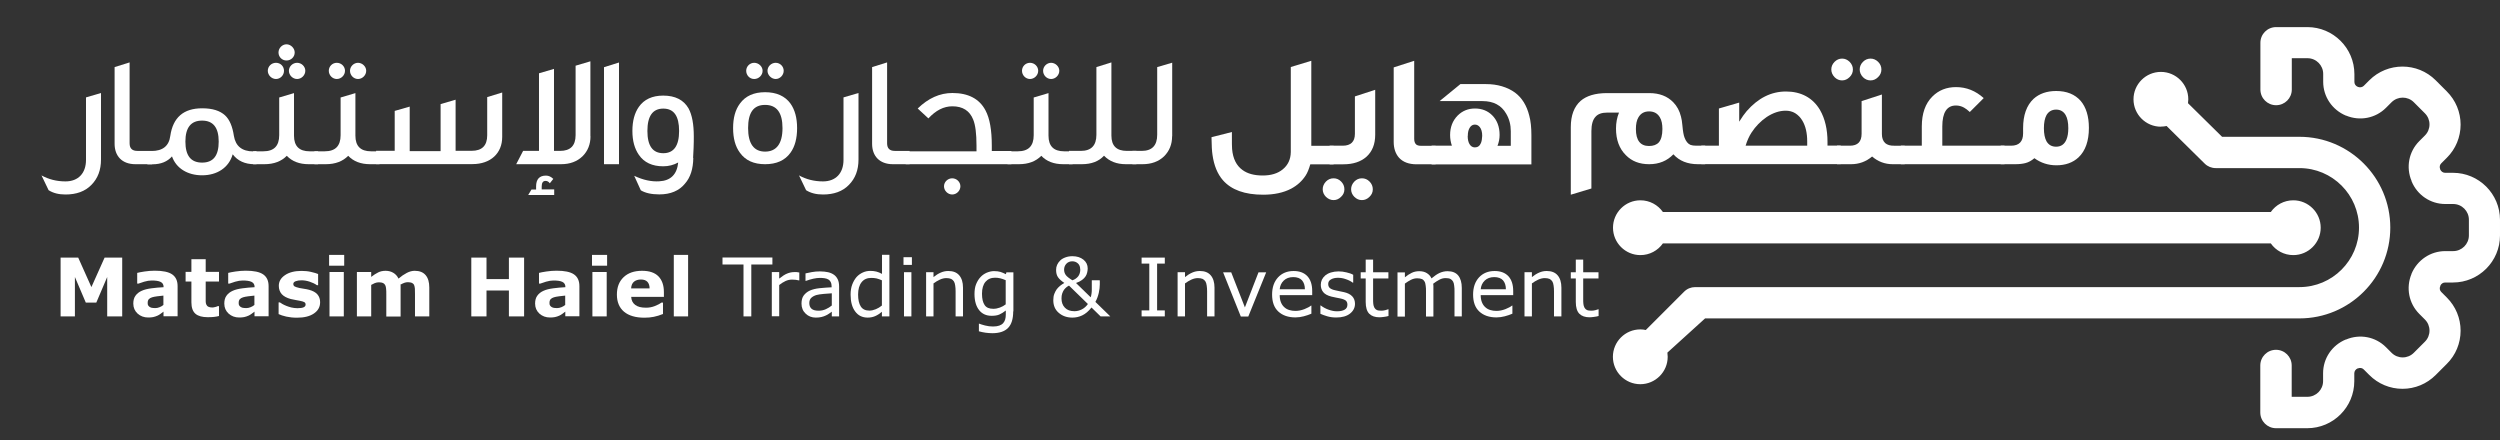<?xml version="1.0" encoding="UTF-8"?>
<svg id="Layer_4" xmlns="http://www.w3.org/2000/svg" version="1.1" viewBox="0 0 250 44">
  <rect x="0" y="0" width="250" height="44" fill="#333333" stroke="none"/>
  <!-- Generator: Adobe Illustrator 29.7.1, SVG Export Plug-In . SVG Version: 2.1.1 Build 8)  -->
  <defs>
    <style>
      .st0 {
        fill: #fff;
      }
    </style>
  </defs>
  <g>
    <g>
      <path class="st0" d="M10.1,15.95c0,1.06-.32,1.89-.96,2.54-.63.65-1.5.96-2.59.96-.68,0-1.23-.14-1.69-.43l-.71-1.48c.71.39,1.5.6,2.4.6,1.28,0,2.05-.82,2.05-2.15v-6.25l1.5-.44v6.64Z"/>
      <path class="st0" d="M15.21,16.42h-1.67c-1.34,0-2.08-.82-2.08-2.04v-7.67l1.5-.47v8.09c0,.5.25.76.77.76h1.48v1.33Z"/>
      <path class="st0" d="M25.64,16.42h-.21c-.93,0-1.66-.33-2.16-.99-.38,1.33-1.55,2.1-3.06,2.1-1.44,0-2.59-.69-3.01-1.89-.46.52-1.1.79-1.96.79h-.5v-1.33h.41c1.12,0,1.75-.5,1.88-1.51.27-1.85,1.33-2.76,3.19-2.76,1.03,0,1.78.24,2.29.71.46.43.74,1.12.88,2.05.17,1.03.82,1.55,1.94,1.55l.32-.03v1.33ZM21.87,14.16c0-1.4-.55-2.1-1.66-2.1s-1.67.69-1.67,2.1.55,2.1,1.67,2.1,1.66-.69,1.66-2.1Z"/>
      <path class="st0" d="M31.82,16.42h-.95c-.93,0-1.66-.28-2.19-.84-.54.55-1.28.84-2.24.84h-1.14v-1.29h1.04c1.06,0,1.58-.54,1.58-1.61v-3.77l1.48-.44v4.26c0,1.04.52,1.56,1.56,1.56h.85v1.29ZM28.4,7.08c0,.44-.36.82-.8.82s-.82-.38-.82-.82.36-.8.82-.8.8.36.8.8ZM29.47,5.25c0,.46-.38.8-.82.8s-.8-.35-.8-.8.38-.82.8-.82.82.38.82.82ZM30.53,7.08c0,.44-.38.82-.82.82s-.82-.38-.82-.82.38-.8.82-.8.82.36.82.8Z"/>
      <path class="st0" d="M37.96,16.42h-.95c-.93,0-1.66-.28-2.19-.84-.54.55-1.28.84-2.24.84h-1.14v-1.29h1.04c1.06,0,1.58-.54,1.58-1.61v-3.77l1.48-.44v4.26c0,1.04.52,1.56,1.56,1.56h.85v1.29ZM34.5,7.08c0,.44-.38.82-.82.82s-.8-.38-.8-.82.35-.8.8-.8.82.36.82.8ZM36.62,7.08c0,.44-.38.82-.82.82s-.8-.38-.8-.82.38-.8.8-.8.82.36.82.8Z"/>
      <path class="st0" d="M50.22,13.7c0,1.62-1.15,2.71-2.97,2.71h-9.64v-1.33h1.86v-3.99l1.5-.43v4.45h3.09v-4.7l1.5-.44v5.11h1.61c1.03,0,1.55-.52,1.55-1.55v-3.82l1.5-.46v4.43Z"/>
      <path class="st0" d="M59.05,13.63c0,.8-.27,1.48-.8,2-.54.52-1.25.79-2.15.79h-4.48l.69-1.33h1.59v-7.76l1.5-.44v8.2h.6c1.04,0,1.56-.52,1.56-1.58v-6.94l1.48-.44v7.49ZM55.42,19.5h-2.6l.33-.55h.46v-.3c0-.73.33-1.09.99-1.09.27,0,.5.11.73.33l-.35.44c-.11-.16-.25-.24-.43-.24-.25,0-.38.19-.38.55v.3h1.25v.55Z"/>
      <path class="st0" d="M61.9,16.42h-1.5V6.72l1.5-.47v10.18Z"/>
      <path class="st0" d="M69.33,15.8c-.02,1.09-.28,1.94-.84,2.57-.58.71-1.44,1.07-2.56,1.07-.79,0-1.4-.14-1.85-.41l-.66-1.45c.9.43,1.74.6,2.51.55,1.14-.06,1.77-.69,1.89-1.88-.46.25-.95.38-1.5.38-1.09,0-1.91-.38-2.43-1.14-.43-.62-.65-1.4-.65-2.4s.22-1.8.65-2.41c.52-.74,1.34-1.12,2.43-1.12,1.2,0,2.05.43,2.54,1.29.35.65.52,1.58.52,2.79,0,.3,0,.69-.02,1.15-.03.5-.05.84-.05.99ZM67.91,13.1c0-1.5-.52-2.24-1.58-2.24s-1.59.74-1.59,2.24.54,2.22,1.59,2.22,1.58-.74,1.58-2.22Z"/>
      <path class="st0" d="M79.71,12.81c0,1.03-.22,1.85-.66,2.46-.55.77-1.4,1.15-2.54,1.15s-1.97-.38-2.52-1.15c-.46-.62-.68-1.44-.68-2.46s.22-1.83.68-2.45c.55-.76,1.39-1.14,2.52-1.14s1.99.38,2.54,1.14c.44.62.66,1.44.66,2.45ZM76.26,7.08c0,.44-.38.82-.84.82s-.8-.38-.8-.82.36-.8.8-.8.84.36.84.8ZM78.25,12.81c0-1.55-.58-2.32-1.74-2.32s-1.7.77-1.7,2.32.57,2.35,1.7,2.35,1.74-.79,1.74-2.35ZM78.37,7.08c0,.44-.38.82-.8.82s-.82-.38-.82-.82.38-.8.82-.8.8.36.8.8Z"/>
      <path class="st0" d="M85.85,15.95c0,1.06-.32,1.89-.96,2.54-.63.65-1.5.96-2.59.96-.68,0-1.23-.14-1.69-.43l-.71-1.48c.71.39,1.5.6,2.4.6,1.28,0,2.05-.82,2.05-2.15v-6.25l1.5-.44v6.64Z"/>
      <path class="st0" d="M90.96,16.42h-1.67c-1.34,0-2.08-.82-2.08-2.04v-7.67l1.5-.47v8.09c0,.5.25.76.77.76h1.48v1.33Z"/>
      <path class="st0" d="M101.14,16.42h-10.57v-1.29h7.08v-.57c0-1.2-.11-2.07-.33-2.6-.35-.88-1.04-1.33-2.08-1.33-.87,0-1.66.41-2.4,1.21l-1.07-.99c1.06-1.03,2.21-1.55,3.47-1.55,1.59,0,2.7.58,3.31,1.74.43.8.63,1.99.63,3.52v.54h1.96v1.33ZM96.04,18.63c0,.44-.38.82-.82.82s-.82-.38-.82-.82.38-.8.82-.8.82.36.82.8Z"/>
      <path class="st0" d="M107.27,16.42h-.95c-.93,0-1.66-.28-2.19-.84-.54.55-1.28.84-2.24.84h-1.14v-1.29h1.04c1.06,0,1.58-.54,1.58-1.61v-3.77l1.48-.44v4.26c0,1.04.52,1.56,1.56,1.56h.85v1.29ZM103.82,7.08c0,.44-.38.82-.82.82s-.8-.38-.8-.82.35-.8.8-.8.82.36.82.8ZM105.93,7.08c0,.44-.38.82-.82.82s-.8-.38-.8-.82.38-.8.8-.8.82.36.82.8Z"/>
      <path class="st0" d="M113.63,16.42h-1.04c-.92,0-1.64-.28-2.19-.85-.52.57-1.26.85-2.22.85h-1.28v-1.33h1.18c1.04,0,1.56-.54,1.56-1.61v-6.77l1.5-.47v7.32c0,1.03.52,1.53,1.55,1.53h.95v1.33Z"/>
      <path class="st0" d="M117.21,13.63c0,.8-.27,1.47-.8,2-.54.52-1.26.79-2.16.79h-1.01v-1.33h.93c1.03,0,1.55-.54,1.55-1.61v-6.77l1.5-.44v7.35Z"/>
      <path class="st0" d="M121.15,13.72l2.04-.52v.41c0,.68,0,1.11.02,1.29.08.96.43,1.66,1.04,2.1.5.37,1.18.55,2.02.55.83,0,1.5-.2,2-.61.53-.43.8-1.01.81-1.74V6.7l2.05-.62v8.5h2.23v1.85h-2.33c-.14.48-.29.86-.47,1.13-.35.54-.83.98-1.45,1.31-.77.4-1.7.6-2.8.6-1.83,0-3.17-.48-4.02-1.45-.54-.62-.89-1.46-1.04-2.53-.06-.37-.09-.96-.1-1.76Z"/>
      <path class="st0" d="M132.27,18.93c0-.29.11-.55.33-.78.21-.21.46-.32.76-.32.28,0,.53.1.75.32.22.22.33.48.33.78s-.11.54-.33.75c-.22.22-.47.33-.75.33s-.54-.11-.76-.32c-.22-.22-.33-.48-.33-.77ZM132.96,16.42v-1.85h1.31c.81,0,1.22-.4,1.22-1.19v-3.74l2.03-.66v4.5c0,.93-.29,1.67-.88,2.2-.57.5-1.34.75-2.3.75h-1.38ZM135.11,18.93c0-.29.11-.55.33-.78.21-.21.46-.32.75-.32s.54.1.76.32c.22.22.33.48.33.78s-.11.54-.33.75c-.22.22-.47.33-.76.33s-.53-.11-.75-.32c-.22-.22-.33-.48-.33-.77Z"/>
      <path class="st0" d="M139.37,14.18v-7.44l2.05-.66v7.79c0,.26.06.45.19.57.1.09.26.14.49.14h1.46v1.85h-1.9c-.77,0-1.36-.22-1.76-.66-.35-.4-.53-.93-.53-1.58Z"/>
      <path class="st0" d="M143.16,16.42v-1.85h2.03c-.12-.34-.18-.7-.18-1.07,0-.78.25-1.43.75-1.94.47-.47,1.05-.71,1.74-.71s1.27.23,1.72.68c.49.49.74,1.15.74,1.96,0,.38-.07.74-.21,1.09h1.33v-1.45c0-.65-.15-1.24-.46-1.76-.48-.84-1.27-1.26-2.37-1.26h-4.29l2.08-1.7h2.57c.56,0,1.09.07,1.59.22s.93.36,1.3.63c.7.52,1.18,1.3,1.43,2.32.14.51.21,1.16.21,1.94v2.92h-9.99ZM146.77,13.59c0,.35.06.62.18.82.13.22.31.33.54.33.28,0,.49-.15.61-.45.07-.18.11-.41.12-.7,0-.39-.08-.68-.24-.88-.14-.17-.3-.25-.49-.25-.2,0-.37.09-.49.27-.15.21-.22.49-.22.86Z"/>
      <path class="st0" d="M157.08,19.46v-6.75c0-1.17.33-2.04.98-2.62.59-.51,1.45-.77,2.59-.78h4.28c1.01,0,1.81.31,2.4.92.37.38.63.86.77,1.44.06.22.11.51.14.88.05.57.12.97.21,1.2.14.38.34.63.6.74.14.05.33.08.58.08h.89v1.85h-.72c-1.05,0-1.87-.33-2.46-.99-.63.66-1.44.99-2.42.99s-1.74-.3-2.33-.9c-.66-.65-.99-1.54-.99-2.67,0-.57.1-1.1.3-1.59h-1.19c-.53,0-.92.14-1.16.42-.27.29-.41.77-.41,1.43v5.74l-2.06.62ZM163.59,12.9c0,1.13.44,1.7,1.31,1.7.43,0,.76-.12.98-.36.24-.28.36-.73.36-1.34,0-.49-.08-.88-.25-1.16-.23-.4-.59-.6-1.08-.6s-.84.2-1.07.6c-.17.28-.25.67-.25,1.16Z"/>
      <path class="st0" d="M170.13,16.42v-1.85h1.76v-3.72l2.03-.59v1.91c.27-.44.52-.79.75-1.06,1.14-1.3,2.44-1.96,3.93-1.96s2.68.62,3.4,1.85c.5.87.75,1.94.75,3.2v.36h1.32v1.85h-13.95ZM174.57,14.57h6.15v-.44c0-.83-.16-1.52-.48-2.06-.18-.31-.42-.56-.72-.75-.28-.17-.6-.25-.95-.25-.63,0-1.26.21-1.9.63-.6.41-1.11.93-1.52,1.56-.23.35-.43.79-.59,1.31Z"/>
      <path class="st0" d="M183.13,6.95c0-.29.11-.55.33-.77.21-.21.46-.32.75-.32s.53.11.75.32c.22.22.33.48.33.77s-.11.55-.33.76c-.22.22-.47.33-.75.33s-.53-.1-.75-.32c-.22-.23-.33-.49-.33-.78ZM183.7,16.42v-1.85h1.29c.78,0,1.17-.4,1.17-1.19v-3.27l2.03-.66v3.96c0,.39.11.69.33.9.21.18.51.27.89.26h1.06v1.85h-1.2c-.78,0-1.47-.26-2.06-.77-.6.51-1.3.77-2.11.77h-1.39ZM185.97,6.95c0-.29.11-.55.33-.77.21-.21.46-.32.76-.32.28,0,.53.11.75.32.22.22.33.48.33.77s-.11.55-.33.76c-.22.22-.47.33-.75.33s-.54-.1-.76-.32c-.22-.23-.33-.49-.33-.78Z"/>
      <path class="st0" d="M190.08,16.42v-1.85h2.1v-1.92c0-1.29.35-2.3,1.06-3,.63-.63,1.42-.94,2.36-.94,1.04,0,1.96.37,2.77,1.1l-1.39,1.39c-.22-.2-.41-.35-.58-.44-.25-.14-.52-.21-.81-.21-.9,0-1.36.7-1.36,2.1v1.92h6.22v1.85h-10.37Z"/>
      <path class="st0" d="M200.07,16.42v-1.85h1.03c.81,0,1.21-.41,1.21-1.24v-.51c0-1.3.35-2.28,1.04-2.93.57-.52,1.33-.79,2.27-.79,1.05,0,1.87.33,2.45.99.54.64.82,1.54.82,2.7,0,1.31-.35,2.3-1.04,2.95-.56.52-1.3.79-2.21.79-.82,0-1.56-.24-2.2-.71-.28.24-.58.41-.9.49-.27.07-.6.11-.99.11h-1.47ZM204.39,12.82c0,.56.09,1,.26,1.31.21.36.53.54.96.54.49,0,.84-.24,1.04-.73.12-.29.18-.66.18-1.12,0-.57-.09-1.01-.27-1.32-.21-.36-.53-.54-.95-.54s-.75.19-.96.55c-.17.31-.26.75-.26,1.31Z"/>
    </g>
    <g>
      <path class="st0" d="M12.23,31.64h-1.51v-3.94l-1.09,2.56h-1.05l-1.09-2.56v3.94h-1.43v-5.88h1.76l1.32,2.95,1.32-2.95h1.76v5.88Z"/>
      <path class="st0" d="M16.34,31.17c-.08.06-.17.13-.28.21s-.22.15-.32.19c-.14.06-.28.11-.43.14-.15.03-.31.04-.49.04-.42,0-.77-.13-1.06-.39-.28-.26-.43-.59-.43-1,0-.32.07-.59.22-.79.15-.21.35-.37.62-.49.26-.12.59-.2.98-.25.39-.05.79-.09,1.21-.11v-.02c0-.25-.1-.41-.3-.51s-.5-.14-.89-.14c-.23,0-.48.04-.75.12s-.46.15-.57.19h-.13v-1.07c.15-.04.39-.09.73-.14.34-.05.68-.08,1.02-.08.81,0,1.39.12,1.75.37.36.25.54.64.54,1.17v3.02h-1.41v-.47ZM16.34,30.48v-.92c-.19.02-.4.04-.62.07-.22.03-.39.06-.51.1-.14.04-.25.11-.33.19-.07.09-.11.2-.11.34,0,.09,0,.17.02.22.02.06.06.11.12.17.06.05.13.09.22.12.08.02.22.04.4.04.14,0,.29-.03.43-.09.15-.06.27-.13.39-.23Z"/>
      <path class="st0" d="M21.9,31.6c-.15.04-.31.07-.49.09-.17.02-.38.03-.63.03-.55,0-.96-.11-1.23-.34s-.41-.61-.41-1.15v-2.08h-.58v-.96h.58v-1.27h1.43v1.27h1.33v.96h-1.33v1.58c0,.16,0,.29,0,.41,0,.12.02.22.06.31.04.09.1.17.2.22.09.05.23.08.41.08.07,0,.17-.02.29-.05s.2-.06.25-.09h.12v.97Z"/>
      <path class="st0" d="M25.44,31.17c-.08.06-.17.13-.28.21s-.22.15-.32.19c-.14.06-.28.11-.43.14-.15.03-.31.04-.49.04-.42,0-.77-.13-1.06-.39-.28-.26-.43-.59-.43-1,0-.32.07-.59.22-.79.15-.21.35-.37.62-.49.26-.12.59-.2.98-.25.39-.05.79-.09,1.21-.11v-.02c0-.25-.1-.41-.3-.51s-.5-.14-.89-.14c-.23,0-.48.04-.75.12s-.46.15-.57.19h-.13v-1.07c.15-.04.39-.09.73-.14.34-.05.68-.08,1.02-.08.81,0,1.39.12,1.75.37.36.25.54.64.54,1.17v3.02h-1.41v-.47ZM25.44,30.48v-.92c-.19.02-.4.04-.62.07-.22.03-.39.06-.51.1-.14.04-.25.11-.33.19-.07.09-.11.2-.11.34,0,.09,0,.17.02.22.02.06.06.11.12.17.06.05.13.09.22.12.08.02.22.04.4.04.14,0,.29-.03.43-.09.15-.06.27-.13.39-.23Z"/>
      <path class="st0" d="M32.01,30.24c0,.46-.21.83-.62,1.11-.41.28-.97.42-1.69.42-.4,0-.75-.04-1.07-.11-.32-.07-.58-.16-.77-.25v-1.17h.13c.07.05.15.1.25.16s.23.12.4.19c.15.06.31.11.5.16.19.04.39.07.6.07.28,0,.49-.03.62-.09s.2-.15.2-.27c0-.11-.04-.19-.12-.24s-.23-.1-.45-.14c-.11-.02-.25-.05-.43-.08-.18-.03-.34-.06-.49-.1-.4-.11-.7-.27-.9-.49-.19-.22-.29-.5-.29-.83,0-.43.2-.78.61-1.06.4-.28.96-.43,1.66-.43.33,0,.65.03.95.1.3.07.54.14.71.21v1.12h-.12c-.21-.15-.45-.26-.72-.35s-.54-.14-.82-.14c-.23,0-.42.03-.58.09s-.24.15-.24.27c0,.11.04.19.11.24s.24.11.5.17c.15.03.3.06.47.08s.34.06.5.1c.37.1.65.25.83.46.18.21.27.47.27.78Z"/>
      <path class="st0" d="M34.42,26.57h-1.51v-1.08h1.51v1.08ZM34.38,31.64h-1.43v-4.44h1.43v4.44Z"/>
      <path class="st0" d="M40.06,28.5v3.15h-1.43v-2.22c0-.22,0-.4-.02-.55-.01-.15-.04-.27-.09-.37-.05-.09-.12-.16-.22-.21-.1-.04-.23-.07-.41-.07-.14,0-.28.03-.41.08-.13.06-.25.12-.36.18v3.15h-1.43v-4.44h1.43v.49c.24-.19.48-.34.7-.45.22-.11.47-.16.74-.16.29,0,.55.07.77.2.22.13.4.32.52.58.28-.24.56-.43.83-.57s.53-.21.79-.21c.48,0,.84.14,1.09.43.25.29.37.7.37,1.24v2.89h-1.43v-2.22c0-.22,0-.4-.01-.55s-.04-.27-.08-.37c-.04-.09-.12-.16-.21-.21-.1-.04-.23-.07-.41-.07-.12,0-.23.02-.35.06s-.25.11-.42.2Z"/>
      <path class="st0" d="M52.41,31.64h-1.52v-2.59h-2.24v2.59h-1.52v-5.88h1.52v2.15h2.24v-2.15h1.52v5.88Z"/>
      <path class="st0" d="M56.52,31.17c-.08.06-.17.13-.28.21s-.22.15-.32.19c-.14.06-.28.11-.43.14-.15.03-.31.04-.49.04-.42,0-.77-.13-1.06-.39-.28-.26-.43-.59-.43-1,0-.32.07-.59.22-.79.15-.21.35-.37.62-.49.26-.12.59-.2.98-.25.39-.05.79-.09,1.21-.11v-.02c0-.25-.1-.41-.3-.51s-.5-.14-.89-.14c-.23,0-.48.04-.75.12s-.46.15-.57.19h-.13v-1.07c.15-.04.39-.09.73-.14.34-.05.68-.08,1.02-.08.81,0,1.39.12,1.75.37.36.25.54.64.54,1.17v3.02h-1.41v-.47ZM56.52,30.48v-.92c-.19.02-.4.04-.62.07-.22.03-.39.06-.51.1-.14.04-.25.11-.33.19-.07.09-.11.2-.11.34,0,.09,0,.17.02.22.02.06.06.11.12.17.06.05.13.09.22.12.08.02.22.04.4.04.14,0,.29-.03.43-.09.15-.06.27-.13.39-.23Z"/>
      <path class="st0" d="M60.71,26.57h-1.51v-1.08h1.51v1.08ZM60.67,31.64h-1.43v-4.44h1.43v4.44Z"/>
      <path class="st0" d="M66.38,29.69h-3.26c.02.35.15.61.4.8s.6.28,1.08.28c.3,0,.59-.05.87-.16.28-.11.5-.22.67-.35h.16v1.14c-.32.13-.62.22-.91.28-.28.06-.6.09-.94.09-.89,0-1.57-.2-2.05-.6-.47-.4-.71-.97-.71-1.71s.22-1.31.67-1.74c.45-.43,1.07-.64,1.85-.64.72,0,1.26.18,1.63.55.36.37.55.89.55,1.58v.5ZM64.96,28.85c0-.3-.08-.52-.22-.67-.14-.15-.36-.23-.65-.23-.27,0-.5.07-.68.21-.18.14-.28.37-.3.68h1.85Z"/>
      <path class="st0" d="M68.81,31.64h-1.43v-6.15h1.43v6.15Z"/>
      <path class="st0" d="M77.23,26.45h-2.1v5.19h-.78v-5.19h-2.1v-.7h4.99v.7Z"/>
      <path class="st0" d="M79.93,28.04h-.04c-.11-.03-.22-.05-.32-.06s-.23-.02-.37-.02c-.23,0-.45.05-.66.15s-.42.23-.62.39v3.13h-.74v-4.42h.74v.65c.3-.24.56-.41.78-.5s.46-.15.69-.15c.13,0,.22,0,.28,0,.06,0,.15.02.26.04v.76Z"/>
      <path class="st0" d="M83.92,31.64h-.74v-.47c-.07.04-.15.11-.27.19-.11.08-.22.14-.33.19-.12.06-.27.11-.43.15-.16.04-.35.06-.57.06-.4,0-.74-.13-1.01-.39-.28-.26-.42-.6-.42-1.01,0-.33.07-.61.22-.81s.35-.37.61-.49c.27-.12.59-.2.97-.24s.78-.07,1.21-.09v-.11c0-.17-.03-.31-.09-.42-.06-.11-.14-.2-.25-.26-.11-.06-.23-.1-.38-.12-.15-.02-.3-.03-.46-.03-.2,0-.41.03-.65.08-.24.05-.49.13-.74.22h-.04v-.75c.15-.04.35-.08.63-.13.27-.05.54-.07.81-.07.31,0,.58.03.81.08.23.05.43.14.6.26.17.12.29.28.38.47.09.19.13.43.13.71v3ZM83.18,30.56v-1.23c-.23.01-.49.03-.8.06-.31.03-.55.06-.73.11-.21.06-.39.16-.52.28s-.2.3-.2.53c0,.25.08.44.23.57s.39.19.7.19c.26,0,.5-.05.72-.15.22-.1.42-.22.6-.37Z"/>
      <path class="st0" d="M88.93,31.64h-.74v-.46c-.21.18-.44.33-.67.43-.23.1-.48.15-.75.15-.53,0-.95-.2-1.25-.61-.31-.41-.46-.97-.46-1.69,0-.37.05-.71.16-1,.11-.29.25-.54.43-.75.18-.2.39-.35.63-.46.24-.11.49-.16.74-.16.23,0,.44.02.62.07s.37.12.56.23v-1.91h.74v6.15ZM88.19,30.56v-2.53c-.2-.09-.38-.15-.54-.19-.16-.03-.33-.05-.52-.05-.42,0-.74.14-.97.43s-.35.7-.35,1.23.09.92.27,1.2.47.41.86.41c.21,0,.42-.05.64-.14.22-.09.42-.21.6-.36Z"/>
      <path class="st0" d="M91.19,26.49h-.84v-.77h.84v.77ZM91.14,31.64h-.74v-4.42h.74v4.42Z"/>
      <path class="st0" d="M96.3,31.64h-.74v-2.51c0-.2-.01-.39-.04-.57-.02-.18-.07-.32-.13-.42-.07-.11-.16-.19-.28-.25-.12-.05-.28-.08-.48-.08s-.42.05-.64.15c-.22.1-.43.23-.64.38v3.3h-.74v-4.42h.74v.49c.23-.19.47-.34.72-.45.25-.11.5-.16.76-.16.48,0,.84.14,1.09.43.25.29.38.7.38,1.24v2.87Z"/>
      <path class="st0" d="M101.32,31.14c0,.75-.17,1.3-.51,1.65s-.86.53-1.57.53c-.23,0-.46-.02-.69-.05-.22-.03-.44-.08-.66-.14v-.76h.04c.12.05.31.11.58.18.26.07.53.1.79.1s.46-.03.63-.09.29-.14.39-.25c.09-.1.16-.23.2-.37.04-.14.06-.31.06-.49v-.4c-.22.18-.44.31-.64.4-.2.09-.46.13-.78.13-.53,0-.95-.19-1.25-.57s-.46-.92-.46-1.61c0-.38.05-.71.16-.98s.25-.51.44-.71c.17-.19.38-.33.62-.44.25-.1.49-.16.73-.16.26,0,.47.03.64.08.17.05.35.13.55.23l.05-.19h.7v3.91ZM100.57,30.43v-2.41c-.2-.09-.38-.15-.55-.19-.17-.04-.34-.06-.51-.06-.41,0-.73.14-.96.41-.23.27-.35.67-.35,1.19s.09.87.26,1.13c.17.26.46.38.87.38.22,0,.43-.04.65-.12s.42-.19.6-.33Z"/>
      <path class="st0" d="M109.98,28.05v.38c0,.25-.03.54-.1.85s-.18.62-.34.91l1.49,1.45h-.97l-.91-.89c-.3.38-.61.64-.93.79-.32.15-.64.22-.98.22-.55,0-1-.16-1.37-.48s-.54-.74-.54-1.26c0-.24.03-.45.1-.63.07-.18.15-.33.24-.46.09-.12.21-.24.34-.35.14-.11.28-.2.42-.29-.29-.19-.5-.38-.63-.57s-.19-.43-.19-.73c0-.18.03-.34.1-.5.07-.16.17-.3.31-.44.13-.13.3-.23.52-.31.21-.08.45-.12.7-.12.46,0,.82.12,1.11.35.28.23.42.52.42.88,0,.12-.02.25-.05.39-.03.15-.09.28-.16.39-.08.13-.2.25-.36.37-.16.12-.36.22-.6.3l1.47,1.43c.04-.11.06-.22.08-.35.02-.13.03-.26.03-.4,0-.15,0-.31,0-.49,0-.18,0-.34,0-.46h.77ZM108.79,30.4l-1.89-1.84c-.08.04-.16.09-.25.16s-.16.15-.25.26c-.07.1-.13.23-.18.37-.05.14-.07.31-.07.49,0,.38.11.7.34.93.23.24.54.35.96.35.25,0,.49-.06.73-.18.24-.12.44-.3.61-.54ZM108.02,26.94c0-.25-.07-.45-.22-.59-.15-.14-.34-.22-.57-.22s-.44.08-.59.24-.23.36-.23.59c0,.2.05.37.16.53.1.15.33.33.67.54.26-.09.45-.23.59-.41.13-.18.2-.41.2-.69Z"/>
      <path class="st0" d="M116.48,31.64h-2.32v-.6h.77v-4.68h-.77v-.6h2.32v.6h-.77v4.68h.77v.6Z"/>
      <path class="st0" d="M121.45,31.64h-.74v-2.51c0-.2-.01-.39-.04-.57-.02-.18-.07-.32-.13-.42-.07-.11-.16-.19-.28-.25-.12-.05-.28-.08-.48-.08s-.42.05-.64.15c-.22.1-.43.23-.64.38v3.3h-.74v-4.42h.74v.49c.23-.19.47-.34.72-.45.25-.11.5-.16.76-.16.48,0,.84.14,1.09.43.25.29.38.7.38,1.24v2.87Z"/>
      <path class="st0" d="M126.62,27.23l-1.79,4.42h-.75l-1.77-4.42h.81l1.37,3.51,1.36-3.51h.78Z"/>
      <path class="st0" d="M131.22,29.51h-3.25c0,.27.04.51.12.71.08.2.19.37.34.5.14.13.3.22.49.28.19.06.4.09.62.09.3,0,.6-.06.91-.18.3-.12.52-.24.65-.35h.04v.81c-.25.11-.51.19-.77.26s-.54.11-.82.11c-.73,0-1.3-.2-1.72-.59s-.62-.96-.62-1.69.2-1.29.59-1.72c.39-.42.91-.64,1.56-.64.59,0,1.05.17,1.38.52.32.35.48.84.48,1.48v.4ZM130.49,28.94c0-.39-.1-.69-.29-.91-.19-.21-.49-.32-.88-.32s-.71.12-.95.35c-.24.23-.37.53-.4.87h2.53Z"/>
      <path class="st0" d="M135.5,30.37c0,.4-.17.73-.5.99-.33.26-.79.39-1.37.39-.33,0-.63-.04-.9-.12-.27-.08-.5-.16-.69-.25v-.83h.04c.23.18.5.32.78.42s.56.16.83.16c.33,0,.58-.05.77-.16s.28-.27.28-.5c0-.17-.05-.31-.15-.4-.1-.09-.29-.17-.58-.23-.11-.02-.24-.05-.41-.08-.17-.03-.33-.07-.46-.1-.39-.1-.66-.25-.82-.45s-.24-.44-.24-.73c0-.18.04-.35.11-.51.08-.16.19-.3.34-.43.15-.12.33-.22.56-.29.23-.07.48-.11.76-.11.26,0,.53.03.8.1.27.06.5.14.67.24v.79h-.04c-.19-.14-.42-.26-.69-.35-.27-.1-.54-.14-.8-.14s-.5.05-.69.16c-.19.1-.28.26-.28.46,0,.18.06.32.17.41.11.09.29.17.54.22.14.03.29.06.46.1.17.03.31.06.43.09.34.08.61.21.8.41.19.2.28.45.28.78Z"/>
      <path class="st0" d="M138.85,31.6c-.14.04-.29.07-.46.09-.17.02-.31.04-.44.04-.45,0-.79-.12-1.03-.36-.23-.24-.35-.63-.35-1.17v-2.35h-.5v-.62h.5v-1.27h.74v1.27h1.53v.62h-1.53v2.01c0,.23,0,.41.02.54.01.13.05.25.11.37.06.11.14.18.24.23s.26.07.46.07c.12,0,.25-.02.38-.05.13-.04.23-.07.29-.09h.04v.67Z"/>
      <path class="st0" d="M146.19,31.64h-.74v-2.51c0-.19,0-.37-.03-.55-.02-.18-.05-.32-.11-.42-.06-.11-.15-.2-.26-.26-.11-.06-.28-.09-.49-.09s-.42.05-.62.16-.42.24-.62.4c0,.06.01.13.02.21,0,.08,0,.16,0,.24v2.83h-.74v-2.51c0-.2,0-.38-.03-.56-.02-.17-.05-.32-.11-.42-.06-.11-.15-.2-.26-.25s-.28-.08-.49-.08-.41.05-.61.15-.41.23-.61.38v3.3h-.74v-4.42h.74v.49c.23-.19.46-.34.69-.45.23-.11.48-.16.74-.16.3,0,.55.06.76.19.21.13.37.3.47.53.3-.25.57-.44.82-.55.25-.11.51-.17.79-.17.48,0,.84.15,1.07.44s.35.7.35,1.23v2.87Z"/>
      <path class="st0" d="M151.32,29.51h-3.25c0,.27.04.51.12.71.08.2.19.37.34.5.14.13.3.22.49.28.19.06.4.09.62.09.3,0,.6-.06.91-.18.3-.12.52-.24.65-.35h.04v.81c-.25.11-.51.19-.77.26s-.54.11-.82.11c-.73,0-1.3-.2-1.72-.59s-.62-.96-.62-1.69.2-1.29.59-1.72c.39-.42.91-.64,1.56-.64.59,0,1.05.17,1.38.52.32.35.48.84.48,1.48v.4ZM150.59,28.94c0-.39-.1-.69-.29-.91-.19-.21-.49-.32-.88-.32s-.71.12-.95.35c-.24.23-.37.53-.4.87h2.53Z"/>
      <path class="st0" d="M156.14,31.64h-.74v-2.51c0-.2-.01-.39-.04-.57-.02-.18-.07-.32-.13-.42-.07-.11-.16-.19-.28-.25-.12-.05-.29-.08-.48-.08s-.42.05-.64.15c-.22.1-.43.23-.64.38v3.3h-.74v-4.42h.74v.49c.23-.19.47-.34.72-.45.25-.11.5-.16.76-.16.48,0,.84.14,1.09.43.25.29.38.7.38,1.24v2.87Z"/>
      <path class="st0" d="M159.86,31.6c-.14.04-.29.07-.46.09-.17.02-.31.04-.44.04-.45,0-.79-.12-1.03-.36-.23-.24-.35-.63-.35-1.17v-2.35h-.5v-.62h.5v-1.27h.74v1.27h1.53v.62h-1.53v2.01c0,.23,0,.41.02.54.01.13.05.25.11.37.06.11.14.18.24.23s.26.07.46.07c.12,0,.25-.02.38-.05.13-.04.23-.07.29-.09h.04v.67Z"/>
    </g>
  </g>
  <path id="CUSTOM" class="st0" d="M226.04,8.98v-4.7c0-.87.7-1.57,1.57-1.57h3.13c2.59,0,4.7,2.11,4.7,4.7v.79c0,.21.13.4.33.48h.02s0,.01,0,.01c.2.08.43.04.58-.1l.56-.56c1.83-1.83,4.81-1.83,6.64,0l1.11,1.11c.89.89,1.38,2.07,1.38,3.32s-.49,2.44-1.38,3.32l-.56.56c-.15.15-.19.37-.1.58v.03c.1.2.28.33.49.33h.79c2.59,0,4.7,2.11,4.7,4.7v1.57c0,2.59-2.11,4.7-4.7,4.7h-.79c-.21,0-.4.13-.48.33v.03c-.1.2-.06.43.09.58l.56.56c.89.89,1.38,2.07,1.38,3.32s-.49,2.44-1.38,3.32l-1.11,1.11c-.89.89-2.07,1.38-3.32,1.38s-2.43-.49-3.32-1.38l-.56-.56c-.15-.15-.37-.19-.58-.1,0,0,0,0,0,0h-.03c-.2.09-.33.28-.33.49v.79c0,2.59-2.11,4.7-4.7,4.7h-3.13c-.86,0-1.57-.7-1.57-1.57v-4.7c0-.87.7-1.57,1.57-1.57s1.57.7,1.57,1.57v3.13h1.57c.86,0,1.57-.7,1.57-1.57v-.79c0-1.48.89-2.8,2.27-3.37h.03c1.38-.58,2.94-.28,3.99.77l.56.56c.3.3.69.46,1.11.46s.81-.16,1.11-.46l1.11-1.11c.3-.3.46-.69.46-1.11s-.16-.81-.46-1.11l-.56-.56c-1.05-1.05-1.35-2.61-.78-3.99v-.02c.58-1.38,1.9-2.27,3.38-2.27h.79c.86,0,1.57-.7,1.57-1.57v-1.57c0-.86-.7-1.57-1.57-1.57h-.79c-1.48,0-2.8-.89-3.37-2.27v-.03c-.58-1.37-.28-2.94.77-3.99l.56-.56c.3-.3.46-.69.46-1.11s-.16-.81-.46-1.11l-1.11-1.11c-.61-.61-1.6-.61-2.22,0l-.56.56c-1.05,1.05-2.61,1.35-3.99.78h-.02c-1.38-.58-2.27-1.9-2.27-3.38v-.79c0-.86-.7-1.57-1.57-1.57h-1.57v3.13c0,.87-.7,1.57-1.57,1.57s-1.57-.7-1.57-1.57ZM164.04,25.51c.93,0,1.75-.46,2.25-1.17h60.79c.5.71,1.32,1.17,2.25,1.17,1.51,0,2.74-1.23,2.74-2.74s-1.23-2.74-2.74-2.74c-.93,0-1.75.46-2.25,1.17h-60.79c-.5-.71-1.32-1.17-2.25-1.17-1.51,0-2.74,1.23-2.74,2.74s1.23,2.74,2.74,2.74ZM216.09,12.66c.2,0,.39-.02.57-.06l3.81,3.76c.29.29.69.45,1.1.45h8.38c3.28,0,5.95,2.67,5.95,5.95s-2.67,5.95-5.95,5.95h-60.43c-.42,0-.81.16-1.11.46l-3.83,3.83c-.18-.04-.36-.06-.55-.06-1.51,0-2.74,1.23-2.74,2.74s1.23,2.74,2.74,2.74,2.74-1.23,2.74-2.74c0-.14-.01-.28-.03-.42l3.77-3.42h59.44c5.01,0,9.08-4.07,9.08-9.08s-4.08-9.08-9.08-9.08h-7.74l-3.41-3.36c.02-.13.03-.26.03-.39,0-1.51-1.23-2.74-2.74-2.74s-2.74,1.23-2.74,2.74,1.23,2.74,2.74,2.74Z"/>
</svg>